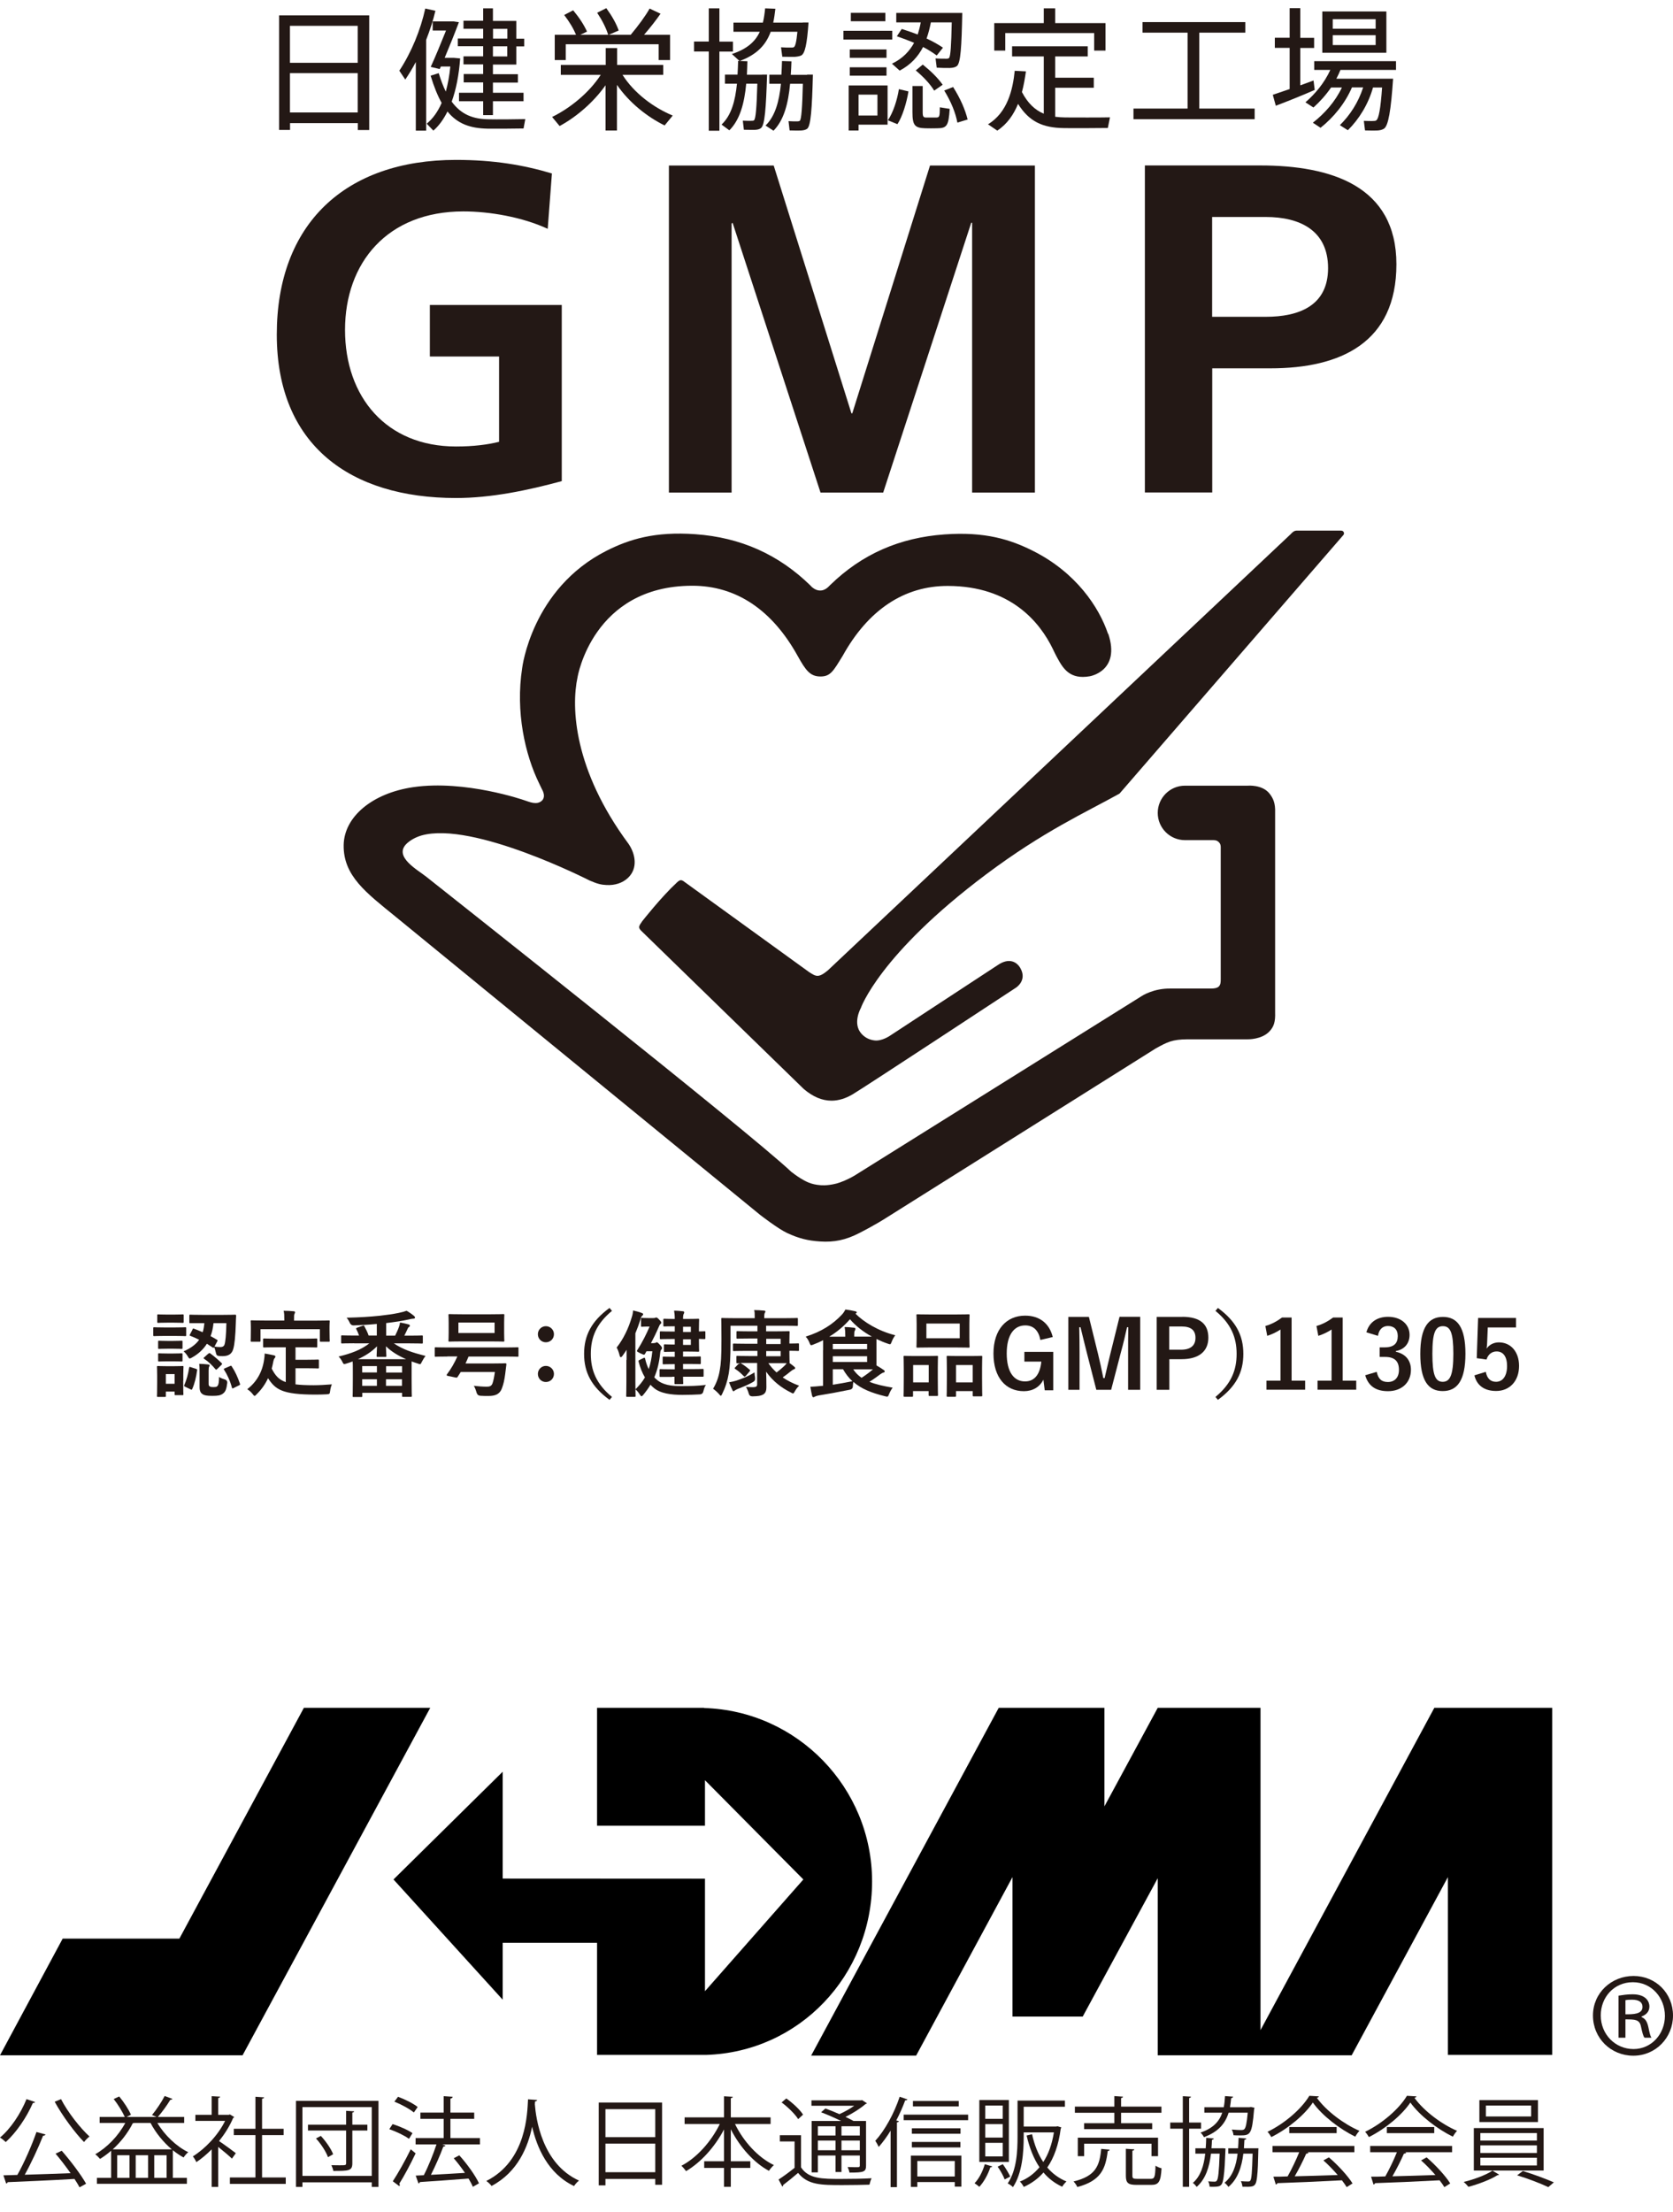 <svg width="205" height="271" viewBox="0 0 205 271" fill="none" xmlns="http://www.w3.org/2000/svg">
<path d="M37.237 209.238L21.981 237.513H7.682L0 251.811H29.723L52.719 209.238H37.237Z" fill="black"/>
<path d="M86.277 209.262V209.238H73.16V223.68H86.384V218.109L98.438 230.268L86.384 243.957V230.172L61.596 230.16V217.069L48.216 230.268L61.596 244.997V238.027H73.16V251.764H86.492C97.924 251.429 106.86 242.02 106.86 230.519C106.86 219.018 97.698 209.597 86.265 209.262" fill="black"/>
<path d="M175.755 209.238L154.455 248.727V209.238H141.863L135.329 221.313V209.238H122.379L99.394 251.847H112.26L124.063 229.981V247.065H132.665V247.053H132.677L141.863 230.112V251.811H165.625L177.416 229.981V251.764H190.198V209.238H175.755Z" fill="black"/>
<path d="M4.301 257.538C4.265 257.622 4.169 257.658 4.026 257.658C3.237 259.463 1.983 261.28 0.705 262.44C0.538 262.273 0.215 262.01 0 261.89C1.278 260.826 2.509 259.009 3.249 257.18L4.301 257.538ZM5.579 261.508C5.543 261.603 5.436 261.663 5.28 261.663C4.719 263.086 3.835 264.999 3.034 266.445C4.719 266.397 6.714 266.326 8.649 266.254C8.076 265.441 7.407 264.568 6.809 263.863L7.562 263.504C8.673 264.771 9.939 266.457 10.549 267.545L9.748 267.987C9.593 267.688 9.378 267.342 9.127 266.959C6.128 267.139 2.927 267.27 0.944 267.354C0.92 267.449 0.836 267.509 0.753 267.521L0.418 266.517L2.126 266.469C2.963 264.987 3.918 262.799 4.468 261.209L5.579 261.508ZM7.478 257.18C8.303 258.794 9.844 260.742 10.967 261.759C10.752 261.926 10.453 262.225 10.298 262.44C9.175 261.292 7.634 259.212 6.702 257.502L7.478 257.18Z" fill="#231815"/>
<path d="M19.282 260.097C20.154 261.579 21.623 262.99 23.069 263.683C22.877 263.827 22.627 264.126 22.495 264.329C22.053 264.09 21.611 263.791 21.181 263.444V266.827H22.901V267.557H11.875V266.827H13.619V263.504C13.177 263.886 12.723 264.221 12.257 264.508C12.126 264.341 11.851 264.066 11.672 263.934C13.117 263.109 14.491 261.711 15.351 260.097H12.209V259.367H15.291C15.005 258.734 14.455 257.825 13.93 257.167L14.61 256.857C15.184 257.55 15.781 258.471 16.044 259.092L15.506 259.367H19.186L18.624 259.128C19.15 258.506 19.819 257.502 20.177 256.797L21.133 257.156C21.097 257.215 21.014 257.263 20.87 257.263C20.488 257.897 19.867 258.77 19.341 259.367H22.567V260.097H19.27H19.282ZM21.049 263.336C20.01 262.452 19.066 261.292 18.445 260.097H16.462C16.462 260.097 16.355 260.132 16.271 260.132C15.674 261.316 14.802 262.44 13.81 263.336H21.061H21.049ZM14.36 264.054V266.827H15.865V264.054H14.36ZM18.147 266.827V264.054H16.629V266.827H18.147ZM20.416 266.827V264.054H18.899V266.827H20.416Z" fill="#231815"/>
<path d="M28.707 259.379C28.707 259.379 28.624 259.474 28.564 259.498C28.146 260.491 27.537 261.447 26.844 262.32C27.417 262.702 28.588 263.563 28.898 263.802L28.421 264.472C28.086 264.137 27.321 263.503 26.736 263.037V267.939H25.936V263.336C25.326 263.946 24.693 264.484 24.06 264.902C23.976 264.699 23.761 264.34 23.63 264.197C25.135 263.264 26.724 261.602 27.584 259.845H23.941V259.104H25.936V256.82L26.975 256.88C26.963 256.964 26.891 257.024 26.736 257.047V259.104H28.026L28.17 259.056L28.707 259.379ZM32.124 266.779H35.015V267.568H28.17V266.779H31.3V261.591H28.648V260.813H31.3V256.892L32.363 256.964C32.363 257.047 32.279 257.107 32.112 257.131V260.813H34.752V261.591H32.112V266.779H32.124Z" fill="#231815"/>
<path d="M36.269 257.395H46.376V267.939H45.552V267.377H37.058V267.939H36.269V257.395ZM37.058 266.588H45.552V258.16H37.058V266.588ZM45.014 260.312V261.029H43.174V265.046C43.174 265.979 42.708 265.979 40.845 265.979C40.809 265.775 40.701 265.476 40.606 265.273C40.964 265.285 41.311 265.285 41.585 265.285C42.326 265.285 42.41 265.285 42.41 265.046V261.029H37.739V260.312H42.41V258.614L43.401 258.674C43.389 258.745 43.33 258.805 43.174 258.829V260.312H45.014ZM40.188 264.293C39.961 263.635 39.34 262.679 38.718 261.997L39.316 261.687C39.937 262.356 40.582 263.289 40.821 263.934L40.188 264.293Z" fill="#231815"/>
<path d="M48.108 260.24C48.944 260.503 50.008 260.969 50.545 261.351L50.115 262.045C49.589 261.65 48.538 261.148 47.702 260.861L48.108 260.24ZM48.132 267.245C48.753 266.301 49.661 264.699 50.33 263.324C50.808 263.731 50.868 263.778 50.927 263.826C50.318 265.117 49.518 266.612 48.932 267.532C48.968 267.592 48.992 267.652 48.992 267.7C48.992 267.76 48.968 267.807 48.932 267.843L48.132 267.245ZM48.777 256.892C49.613 257.203 50.653 257.717 51.178 258.147L50.712 258.817C50.199 258.386 49.171 257.825 48.323 257.49L48.777 256.892ZM58.812 261.949V262.726H54.165L54.595 262.87C54.559 262.941 54.464 262.989 54.32 263.001C53.95 264.017 53.341 265.392 52.803 266.456C54.057 266.385 55.527 266.313 56.972 266.217C56.554 265.596 56.064 264.962 55.599 264.424L56.279 264.065C57.223 265.105 58.251 266.54 58.693 267.496L57.94 267.927C57.821 267.628 57.629 267.281 57.414 266.911C55.216 267.09 52.91 267.245 51.453 267.341C51.429 267.437 51.358 267.496 51.274 267.508L50.939 266.552L51.931 266.504C52.48 265.44 53.102 263.898 53.484 262.726H50.927V261.949H54.368V259.594H51.513V258.829H54.368V256.82L55.467 256.892C55.467 257.012 55.348 257.095 55.192 257.119V258.829H58.107V259.594H55.192V261.949H58.8H58.812Z" fill="#231815"/>
<path d="M65.813 257.287C65.813 257.382 65.717 257.442 65.562 257.466L65.538 257.813C65.669 259.499 66.386 265.094 70.95 267.162C70.723 267.329 70.472 267.616 70.34 267.831C67.115 266.301 65.777 263.049 65.203 260.563C64.702 262.99 63.471 266.11 60.234 267.82C60.09 267.628 59.84 267.377 59.589 267.21C64.57 264.711 64.606 258.817 64.702 257.203L65.837 257.287H65.813Z" fill="#231815"/>
<path d="M73.363 257.598H81.128V267.676H80.292V266.959H74.187V267.748H73.363V257.598ZM80.292 258.411H74.187V261.842H80.292V258.411ZM74.187 266.134H80.292V262.631H74.187V266.134Z" fill="#231815"/>
<path d="M94.424 260.229H90.064C91.091 262.357 92.883 264.33 94.83 265.263C94.627 265.43 94.365 265.741 94.221 265.968C92.346 264.952 90.649 263.039 89.55 260.875V264.796H91.939V265.609H89.55V267.929H88.714V265.609H86.289V264.796H88.714V260.899C87.579 263.063 85.871 264.94 84.067 266.004C83.923 265.801 83.672 265.502 83.493 265.346C85.369 264.378 87.161 262.369 88.2 260.229H83.888V259.416H88.714V256.834L89.789 256.894C89.789 256.977 89.717 257.037 89.55 257.061V259.416H94.424V260.229Z" fill="#231815"/>
<path d="M98.151 261.603V265.536C99.071 266.959 100.768 266.959 103.038 266.959C104.34 266.959 105.869 266.935 106.801 266.875C106.705 267.055 106.586 267.425 106.538 267.664C105.725 267.688 104.435 267.712 103.241 267.712C100.624 267.712 98.988 267.712 97.793 266.218C97.16 266.768 96.503 267.294 95.965 267.7C95.965 267.808 95.941 267.856 95.858 267.891L95.404 267.031C95.989 266.648 96.718 266.122 97.363 265.596V262.368H95.559V261.603H98.139H98.151ZM96.348 257.096C97.124 257.646 98.02 258.471 98.402 259.08L97.805 259.63C97.423 259.021 96.551 258.16 95.774 257.586L96.348 257.096ZM103.061 259.857C102.309 259.487 101.389 259.08 100.612 258.793L101.138 258.327C101.664 258.518 102.273 258.758 102.858 259.021C103.492 258.734 104.161 258.363 104.674 257.992H99.43V257.335H105.499L105.63 257.299L106.239 257.693C106.239 257.693 106.12 257.777 106.048 257.789C105.439 258.315 104.519 258.913 103.599 259.355C103.969 259.523 104.304 259.702 104.579 259.857H106.12V265.309C106.12 266.098 105.869 266.182 104.089 266.182C104.053 265.967 103.957 265.692 103.862 265.5C104.208 265.512 104.543 265.524 104.782 265.524C105.295 265.524 105.355 265.524 105.355 265.309V264.09H103.109V266.11H102.38V264.09H100.218V266.158H99.454V259.857H103.061ZM102.38 260.503H100.218V261.639H102.38V260.503ZM100.218 263.444H102.38V262.26H100.218V263.444ZM105.355 261.639V260.503H103.109V261.639H105.355ZM103.109 263.444H105.355V262.26H103.109V263.444Z" fill="#231815"/>
<path d="M109.13 261.041C108.676 261.794 108.175 262.464 107.673 263.038C107.589 262.846 107.386 262.476 107.255 262.284C108.401 261.041 109.548 258.973 110.241 256.893L111.197 257.215C111.149 257.299 111.066 257.335 110.922 257.323C110.612 258.16 110.241 258.997 109.823 259.798L110.146 259.881C110.122 259.953 110.062 260.013 109.907 260.025V267.963H109.13V261.029V261.041ZM110.731 259.08H118.628V259.762H110.731V259.08ZM111.615 267.939V264.102H117.803V267.904H116.991V267.342H112.404V267.939H111.627H111.615ZM117.696 260.754V261.424H111.735V260.754H117.696ZM111.735 263.097V262.428H117.684V263.097H111.735ZM117.481 257.407V258.076H111.866V257.407H117.481ZM116.991 264.759H112.404V266.66H116.991V264.759Z" fill="#231815"/>
<path d="M121.59 265.429C121.554 265.5 121.483 265.536 121.351 265.536C121.065 266.409 120.551 267.342 120.001 267.927C119.858 267.796 119.583 267.593 119.416 267.485C119.942 266.959 120.408 266.062 120.67 265.154L121.59 265.429ZM123.621 257.287V264.879H120.001V257.287H123.621ZM122.869 259.595V257.969H120.73V259.595H122.869ZM122.869 261.89V260.24H120.73V261.89H122.869ZM122.869 264.197V262.536H120.73V264.197H122.869ZM123.107 267.019C122.952 266.588 122.582 265.931 122.247 265.453L122.88 265.154C123.227 265.632 123.609 266.266 123.788 266.672L123.107 267.019ZM129.582 260.503L130.048 260.647C130.036 260.718 130.001 260.754 129.977 260.79C129.714 262.822 129.14 264.377 128.328 265.56C128.961 266.301 129.75 266.887 130.681 267.27C130.502 267.425 130.263 267.712 130.156 267.915C129.248 267.497 128.483 266.911 127.862 266.17C127.181 266.947 126.369 267.521 125.449 267.939C125.353 267.748 125.138 267.425 124.971 267.282C125.891 266.923 126.703 266.337 127.372 265.524C126.656 264.46 126.142 263.145 125.795 261.639L126.464 261.483C126.751 262.787 127.205 263.946 127.838 264.891C128.459 263.934 128.901 262.739 129.14 261.256H125.437V261.77C125.437 263.647 125.282 266.218 124.123 267.963C123.991 267.82 123.669 267.593 123.478 267.509C124.589 265.871 124.684 263.552 124.684 261.77V257.359H130.49V258.112H125.437V260.539H129.439L129.582 260.503Z" fill="#231815"/>
<path d="M135.974 263.372C135.962 263.456 135.878 263.528 135.735 263.539C135.472 265.715 134.899 267.186 132.008 267.951C131.924 267.736 131.709 267.425 131.542 267.27C134.23 266.624 134.743 265.381 134.934 263.276L135.974 263.372ZM136.547 260.132V258.853H131.709V258.1H136.547V256.809L137.61 256.88C137.598 256.964 137.527 257.024 137.371 257.048V258.1H142.317V258.853H137.371V260.132H141.182V260.861H132.844V260.132H136.535H136.547ZM141.899 264.173H141.099V262.643H132.844V264.173H132.067V261.902H141.899V264.173ZM138.757 266.552C138.757 266.887 138.841 266.947 139.331 266.947H141.015C141.469 266.947 141.553 266.732 141.589 265.333C141.768 265.476 142.102 265.596 142.329 265.656C142.234 267.282 141.995 267.688 141.087 267.688H139.271C138.232 267.688 137.957 267.449 137.957 266.564V263.265L138.996 263.336C138.984 263.42 138.913 263.48 138.757 263.504V266.552Z" fill="#231815"/>
<path d="M147.168 260.802H145.71V267.927H144.934V260.802H143.392V260.048H144.934V256.821L145.937 256.88C145.925 256.964 145.865 257.024 145.71 257.048V260.048H147.168V260.802ZM149.784 263.193L150.166 263.229C150.13 263.468 150.106 267.078 149.688 267.616C149.497 267.855 149.354 267.951 148.219 267.915C148.207 267.712 148.147 267.425 148.04 267.258C148.386 267.282 148.673 267.293 148.816 267.293C148.948 267.293 149.031 267.27 149.103 267.162C149.27 266.959 149.366 266.134 149.449 263.862H148.386C148.195 265.488 147.741 266.971 146.63 267.939C146.534 267.784 146.331 267.556 146.164 267.449C147.12 266.624 147.514 265.345 147.681 263.862H146.475V263.205H147.741C147.777 262.786 147.789 262.356 147.801 261.926L148.732 261.997C148.721 262.093 148.637 262.141 148.506 262.165C148.506 262.511 148.47 262.858 148.446 263.205H149.784V263.193ZM153.714 258.231C153.702 258.303 153.69 258.387 153.666 258.47C153.404 261.555 153.212 261.627 151.922 261.627C151.695 261.627 151.42 261.627 151.146 261.603C151.122 261.388 151.05 261.101 150.931 260.909C151.444 260.957 151.91 260.969 152.101 260.969C152.281 260.969 152.376 260.945 152.472 260.861C152.651 260.694 152.77 260.156 152.89 258.841H150.548C150.142 260.156 149.306 261.184 147.526 261.842C147.442 261.662 147.251 261.411 147.108 261.28C148.637 260.754 149.39 259.941 149.772 258.841H147.574V258.172H149.951C150.035 257.753 150.082 257.299 150.106 256.809L151.098 256.88C151.086 256.976 151.002 257.036 150.859 257.06C150.823 257.442 150.775 257.813 150.716 258.172H153.105L153.284 258.148L153.714 258.231ZM153.822 263.205H154.204C154.156 263.492 154.204 267.102 153.81 267.604C153.619 267.879 153.439 267.951 152.245 267.915C152.221 267.7 152.149 267.425 152.054 267.234C152.448 267.27 152.782 267.27 152.926 267.27C153.057 267.27 153.141 267.27 153.212 267.15C153.356 266.959 153.427 266.134 153.487 263.862H152.352C152.149 265.5 151.671 266.971 150.524 267.939C150.417 267.772 150.214 267.545 150.047 267.425C151.05 266.612 151.468 265.345 151.647 263.862H150.501V263.205H151.707C151.743 262.786 151.755 262.368 151.767 261.926L152.723 261.997C152.699 262.093 152.627 262.141 152.484 262.165C152.472 262.511 152.448 262.858 152.424 263.205H153.822Z" fill="#231815"/>
<path d="M161.611 256.845C161.575 256.941 161.479 257.001 161.36 257.024C162.531 258.65 164.693 260.252 166.58 261.065C166.389 261.257 166.198 261.544 166.067 261.783C164.167 260.85 162.017 259.212 160.87 257.598C159.878 259.081 157.883 260.778 155.781 261.831C155.685 261.663 155.482 261.352 155.315 261.185C157.418 260.169 159.484 258.375 160.44 256.773L161.623 256.845H161.611ZM155.924 263.684V262.919H165.959V263.684H160.201L160.344 263.731C160.309 263.815 160.213 263.851 160.058 263.863C159.699 264.676 159.162 265.752 158.648 266.637C160.237 266.601 162.089 266.541 163.916 266.481C163.379 265.86 162.758 265.214 162.16 264.688L162.841 264.317C163.964 265.286 165.171 266.601 165.732 267.509L165.015 267.964C164.86 267.713 164.669 267.426 164.43 267.127C161.527 267.282 158.433 267.414 156.522 267.474C156.498 267.581 156.426 267.629 156.33 267.641L156.032 266.684C156.533 266.684 157.119 266.684 157.776 266.649C158.266 265.788 158.827 264.616 159.198 263.684H155.924ZM157.979 260.599H163.785V261.352H157.979V260.599Z" fill="#231815"/>
<path d="M173.569 256.845C173.533 256.941 173.438 257.001 173.318 257.024C174.489 258.65 176.651 260.252 178.539 261.065C178.348 261.257 178.156 261.544 178.025 261.783C176.126 260.85 173.975 259.212 172.816 257.598C171.825 259.081 169.83 260.778 167.739 261.831C167.644 261.663 167.441 261.352 167.273 261.185C169.376 260.169 171.443 258.375 172.398 256.773L173.581 256.845H173.569ZM167.895 263.684V262.919H177.929V263.684H172.171L172.315 263.731C172.279 263.815 172.183 263.851 172.028 263.863C171.67 264.676 171.132 265.752 170.618 266.637C172.207 266.601 174.059 266.541 175.887 266.481C175.349 265.86 174.728 265.214 174.131 264.688L174.811 264.317C175.934 265.286 177.141 266.601 177.703 267.509L176.986 267.964C176.83 267.713 176.639 267.426 176.4 267.127C173.497 267.282 170.403 267.414 168.492 267.474C168.468 267.581 168.396 267.629 168.301 267.641L168.002 266.684C168.504 266.684 169.089 266.684 169.746 266.649C170.236 265.788 170.797 264.616 171.168 263.684H167.895ZM169.937 260.599H175.743V261.352H169.937V260.599Z" fill="#231815"/>
<path d="M183.7 266.433C183.7 266.433 183.568 266.504 183.461 266.516C182.684 267.019 181.155 267.604 179.936 267.927C179.805 267.76 179.542 267.485 179.351 267.329C180.593 267.031 182.135 266.457 182.875 265.943L183.7 266.433ZM180.593 260.73H189.147V265.931H180.593V260.73ZM181.274 257.299H188.454V259.989H181.274V257.299ZM181.394 261.34V262.26H188.323V261.34H181.394ZM181.394 262.846V263.779H188.323V262.846H181.394ZM181.394 264.364V265.309H188.323V264.364H181.394ZM182.075 257.968V259.307H187.618V257.968H182.075ZM189.721 267.963C188.825 267.533 187.188 266.899 185.898 266.516L186.603 265.99C187.845 266.361 189.47 266.971 190.401 267.377L189.721 267.963Z" fill="#231815"/>
<path d="M200.162 242.092C202.885 242.092 205 244.208 205 246.934C205 249.66 202.885 251.859 200.138 251.859C197.39 251.859 195.192 249.719 195.192 246.934C195.192 244.148 197.474 242.092 200.162 242.092ZM200.162 251.046C202.36 251.046 204.008 249.205 204.008 246.982C204.008 244.758 202.384 242.857 200.078 242.857C197.772 242.857 196.148 244.698 196.148 246.922C196.148 249.253 197.928 251.046 200.162 251.046ZM198.322 249.672V244.507C198.871 244.423 199.361 244.339 200.054 244.339C201.786 244.339 202.109 245.332 202.109 245.822C202.109 246.503 201.667 246.862 201.153 247.053V247.137C201.595 247.304 201.834 247.687 201.978 248.344C202.145 249.169 202.228 249.468 202.36 249.66H201.512C201.344 249.468 201.237 249.026 201.07 248.261C200.902 247.412 200.305 247.412 199.17 247.412V249.66H198.322V249.672ZM199.17 246.79C200.102 246.79 201.261 246.79 201.261 245.882C201.261 245.356 200.902 244.997 199.971 244.997C199.564 244.997 199.337 245.021 199.17 245.057V246.79Z" fill="#231815"/>
<path d="M35.541 15.072V15.92H34.203V1.885H45.241V15.932H43.843V15.084H35.541V15.072ZM43.831 3.164H35.529V7.695H43.831V3.164ZM43.831 8.962H35.529V13.78H43.831V8.962Z" fill="#231815"/>
<path d="M52.206 16.004H50.951V7.599C50.557 8.352 50.127 9.057 49.661 9.751L48.932 8.663C50.414 6.415 51.537 3.666 52.11 1.047L53.352 1.322C53.078 2.494 52.684 3.701 52.218 4.885V16.015L52.206 16.004ZM54.631 11.209C54.87 10.313 55.073 9.285 55.18 8.149H54.022L53.878 8.46L52.779 8.197C53.281 7.109 54.045 5.268 54.655 3.737H53.018V2.625H55.575L56.232 2.721C55.754 4 55.073 5.698 54.487 7.085H55.61L56.387 7.157C56.232 9.213 55.885 10.982 55.348 12.453C56.506 14.031 57.964 14.605 59.935 14.617C60.652 14.641 63.614 14.617 64.367 14.593L64.152 15.741C63.399 15.764 60.508 15.776 59.72 15.764C57.605 15.717 56.052 15.167 54.834 13.66C54.356 14.605 53.795 15.406 53.102 16.004L52.289 15.155C53.042 14.533 53.651 13.684 54.117 12.608C53.627 11.736 53.173 10.624 52.767 9.273L53.759 8.962C54.022 9.823 54.308 10.576 54.619 11.209M59.206 11.341V10.098H56.817V9.069H59.206V7.886H56.793V6.905H59.206V5.662H56.1V4.718H59.206V3.522H56.793V2.542H59.206V1.023H60.401V2.566H63.268V4.742H64.236V5.686H63.268V7.91H60.401V9.093H63.459V10.121H60.401V11.365H64.152V12.405H60.401V14.103H59.206V12.405H56.244V11.365H59.206V11.341ZM62.169 3.534H60.413V4.73H62.169V3.534ZM60.401 6.917H62.157V5.674H60.401V6.917Z" fill="#231815"/>
<path d="M82.418 14.175L81.439 15.37C79.276 14.306 77.09 12.561 75.597 10.397V15.992H74.199V10.445C72.718 12.549 70.603 14.342 68.572 15.442L67.652 14.33C69.862 13.254 72.204 11.353 73.614 9.166H68.716V7.958H74.223V5.89H75.621V7.958H81.271V9.166H76.278C77.675 11.389 80.077 13.183 82.442 14.163M70.579 4.264C70.269 3.487 69.779 2.686 69.134 1.837L70.233 1.263C71.009 2.196 71.559 3.056 71.929 3.869C71.893 3.893 71.846 3.917 71.105 4.264H74.522C74.259 3.415 73.805 2.518 73.172 1.562L74.294 1C75.011 1.992 75.513 2.889 75.812 3.738L74.593 4.264H77.281C78.213 3.152 79.121 1.921 79.599 1.048L80.937 1.681C80.435 2.411 79.718 3.343 78.918 4.264H82.108V7.36H80.71V5.423H69.325V7.36H67.975V4.264H70.627H70.579Z" fill="#231815"/>
<path d="M86.85 5.088V1.023H88.152V5.1H89.813V6.32H88.152V16.015H86.85V6.308H85.046V5.088H86.85ZM93.373 9.141H93.994C93.863 13.242 93.719 15.346 93.242 15.693C93.062 15.836 92.823 15.896 92.489 15.908C92.202 15.908 91.533 15.908 91.151 15.896L91.019 14.784C91.342 14.796 91.88 14.82 92.13 14.796C92.25 14.796 92.322 14.796 92.393 14.736C92.608 14.557 92.716 13.158 92.799 10.253H91.438C91.211 12.656 90.673 14.665 89.371 15.968L88.415 15.262C89.622 14.127 90.088 12.369 90.303 10.253H88.833V9.141H90.374C90.41 8.603 90.422 8.029 90.446 7.467L91.581 7.503C91.569 8.065 91.545 8.615 91.521 9.153H93.385L93.373 9.141ZM98.367 2.757H99.071C98.892 5.375 98.641 6.559 98.175 6.798C97.96 6.894 97.698 6.941 97.375 6.965C97.052 6.965 96.288 6.965 95.858 6.953L95.702 5.794C96.097 5.83 96.73 5.841 97.016 5.83C97.136 5.83 97.196 5.818 97.267 5.782C97.447 5.698 97.59 5.148 97.709 3.893H94.436C93.851 5.495 92.764 6.69 90.625 7.479L89.681 6.619C91.533 6.009 92.549 5.1 93.098 3.893H89.873V2.769H93.48C93.612 2.231 93.695 1.645 93.755 1.023L95.01 1.071C94.938 1.669 94.866 2.243 94.747 2.769H98.355L98.367 2.757ZM98.904 9.141H99.609C99.501 13.29 99.358 15.43 98.904 15.776C98.713 15.92 98.462 15.968 98.128 15.992C97.841 16.004 97.172 15.992 96.754 15.98L96.622 14.844C96.969 14.868 97.483 14.88 97.745 14.868C97.853 14.868 97.936 14.844 98.008 14.796C98.199 14.605 98.307 13.182 98.378 10.265H96.814C96.587 12.692 96.061 14.712 94.783 16.015L93.803 15.382C94.986 14.234 95.475 12.429 95.691 10.265H94.269V9.153H95.75C95.786 8.615 95.798 8.041 95.822 7.479L96.981 7.515C96.969 8.089 96.933 8.627 96.897 9.165H98.892L98.904 9.141Z" fill="#231815"/>
<path d="M109.333 4.85H103.348V3.774H109.333V4.85ZM105.2 10.469H108.76V15.275H105.2V15.992H103.993V10.469H105.2ZM108.628 7.086H104.125V6.057H108.628V7.086ZM108.628 9.274H104.125V8.245H108.628V9.274ZM108.485 2.602H104.256V1.574H108.485V2.602ZM107.517 11.593H105.2V14.151H107.517V11.593ZM111.316 11.21C111.089 12.597 110.588 14.259 109.966 15.215L108.796 14.737C109.441 13.793 109.943 12.238 110.146 10.923L111.316 11.198V11.21ZM110.492 3.547C111.173 3.762 111.818 3.989 112.451 4.228C112.607 3.738 112.738 3.236 112.822 2.746H109.823V1.586H117.911C117.827 5.675 117.72 7.743 117.242 8.102C117.051 8.245 116.764 8.317 116.358 8.329C116.011 8.341 115.235 8.317 114.781 8.293L114.637 7.157C115.044 7.193 115.701 7.193 116.011 7.193C116.119 7.181 116.226 7.181 116.286 7.11C116.477 6.93 116.561 5.567 116.621 2.746H114.064C113.933 3.415 113.765 4.073 113.538 4.718C114.303 5.077 114.972 5.448 115.545 5.842L114.781 6.799C114.291 6.44 113.741 6.081 113.108 5.759C112.499 6.93 111.603 7.934 110.241 8.652L109.297 7.803C110.6 7.181 111.448 6.273 112.009 5.245C111.34 4.97 110.635 4.695 109.895 4.444L110.504 3.535L110.492 3.547ZM113.061 10.541V13.733C113.061 14.283 113.144 14.402 113.503 14.402H114.709C115.115 14.39 115.151 14.319 115.163 13.147L116.37 13.338C116.238 15.443 116.011 15.706 114.829 15.717C114.387 15.729 113.742 15.729 113.383 15.717C112.081 15.682 111.806 15.347 111.806 13.733V10.541H113.073H113.061ZM113.073 7.911C114.136 8.771 114.948 9.584 115.51 10.385L114.47 11.103C113.968 10.29 113.192 9.453 112.212 8.628L113.073 7.911ZM116.788 10.66C117.696 12.095 118.269 13.434 118.568 14.642L117.313 15.024C117.086 13.817 116.549 12.477 115.701 11.091L116.788 10.66Z" fill="#231815"/>
<path d="M127.898 13.923V6.917H124.015V5.674H133.286V6.917H129.296V9.524H134.027V10.755H129.296V14.306C129.702 14.354 130.132 14.39 130.562 14.39C131.291 14.402 135.197 14.402 136.01 14.378L135.747 15.681C134.946 15.693 131.171 15.717 130.347 15.693C127.802 15.657 126.118 14.928 124.744 12.728C124.219 14.019 123.43 15.191 122.2 16.004L121.065 15.226C123.454 13.792 124.111 10.958 124.338 8.675L125.712 8.747C125.592 9.572 125.449 10.444 125.222 11.281C125.951 12.668 126.823 13.481 127.886 13.923M127.898 2.829V1.023H129.296V2.829H135.46V6.2H134.074V4.048H123.179V6.2H121.829V2.829H127.886H127.898Z" fill="#231815"/>
<path d="M145.519 13.302V4H140V2.709H152.591V4H146.952V13.302H153.738V14.605H138.889V13.302H145.519Z" fill="#231815"/>
<path d="M158.027 10.899V5.866H156.211V4.622H158.027V1H159.329V4.634H161.025V5.878H159.329V10.457C159.914 10.242 160.464 10.05 160.954 9.859L161.097 11.019C159.699 11.64 157.549 12.501 156.33 12.955L155.96 11.616C156.486 11.437 157.226 11.186 158.027 10.911M161.814 15.657L160.87 15.036C162.304 13.912 163.606 12.465 164.43 10.72H163.104C162.471 11.64 161.718 12.477 160.942 13.171L159.962 12.537C161.181 11.473 162.292 10.146 163.008 8.568H161.037V7.492H171.06V8.568H164.251C164.108 8.938 163.928 9.297 163.749 9.644H170.702C170.439 13.505 170.128 15.442 169.567 15.777C169.352 15.908 169.065 15.98 168.707 15.992C168.396 16.004 167.668 15.992 167.261 15.98L167.118 14.809C167.476 14.82 168.074 14.844 168.337 14.82C168.468 14.82 168.564 14.809 168.647 14.737C168.934 14.557 169.173 13.326 169.352 10.72H168.241C167.656 12.788 166.533 14.593 165.159 15.956L164.179 15.335C165.434 14.103 166.437 12.549 167.034 10.708H165.661C164.812 12.68 163.403 14.39 161.826 15.645M169.878 6.464H162.029V1.406H169.878V6.452V6.464ZM163.307 3.523H168.564V2.351H163.307V3.523ZM163.307 5.519H168.564V4.312H163.307V5.519Z" fill="#231815"/>
<path d="M67.103 28.03C64.009 26.596 59.995 25.902 56.781 25.902C47.439 25.902 42.278 32.215 42.278 40.416C42.278 48.618 47.32 54.703 55.873 54.703C58.047 54.703 59.768 54.476 61.154 54.129V43.68H52.672V37.367H68.835V58.947C64.594 60.095 60.174 61.015 55.873 61.015C42.911 61.015 33.916 54.535 33.916 40.99C33.916 27.445 42.29 19.59 55.873 19.59C60.52 19.59 64.188 20.224 67.629 21.252L67.115 28.018L67.103 28.03Z" fill="#231815"/>
<path d="M81.964 20.283H94.806L104.328 50.638H104.435L113.957 20.283H126.811V60.346H119.117V27.289H119.01L108.222 60.346H100.541L89.765 27.289L89.646 27.397V60.346H81.964V20.283Z" fill="#231815"/>
<path d="M140.286 20.271H154.419C163.14 20.271 171.108 22.794 171.108 32.382C171.108 41.971 164.287 45.127 155.685 45.127H148.541V60.334H140.286V20.271ZM148.529 38.814H155.1C159.114 38.814 162.734 37.499 162.734 32.849C162.734 28.198 159.233 26.584 155.1 26.584H148.529V38.814Z" fill="#231815"/>
<path d="M164.311 65.01H158.875C158.517 65.01 158.254 65.344 158.158 65.44L101.437 118.893C100.266 119.861 99.979 119.634 99.107 119.072L83.923 108.085C83.529 107.786 83.374 107.714 82.944 108.121C80.961 109.962 78.727 112.831 78.703 112.855C78.273 113.465 78.177 113.62 78.547 114.015L98.486 133.419C99.609 134.375 100.732 134.853 101.891 134.853C102.739 134.853 103.611 134.59 104.495 134.064C105.929 133.215 124.505 120.997 124.505 120.997C124.505 120.997 125.903 120.112 125.019 118.594C124.577 117.829 123.621 117.303 122.247 118.247L109.094 126.867C109.094 126.867 108.055 127.608 107.111 127.465C106.61 127.393 106.06 127.202 105.558 126.652C104.423 125.385 105.475 123.52 105.475 123.52C105.475 123.52 107.709 116.968 120.826 107.129C127.874 101.844 133.035 99.537 137.18 97.23L164.621 65.536C164.621 65.536 164.753 65.392 164.645 65.189C164.597 65.105 164.526 65.022 164.334 65.01" fill="#231815"/>
<path d="M135.771 77.658C134.672 74.382 131.852 70.15 126.608 67.508C123.836 66.109 120.73 65.117 115.737 65.475C110.241 65.87 105.63 67.878 101.735 71.668L101.64 71.764C100.481 73.043 99.394 71.836 99.394 71.836L99.334 71.764C95.416 67.926 90.745 65.846 85.214 65.451C80.22 65.093 77.114 66.073 74.33 67.472C65.144 72.111 63.985 81.842 63.985 81.842C63.149 87.234 64.343 92.483 66.076 96.009C66.076 96.009 66.35 96.595 66.41 96.703C66.637 97.097 66.816 97.695 66.41 98.09C65.765 98.699 64.821 98.221 64.236 98.042C64.236 98.042 57.008 95.519 50.641 96.44C45.587 97.181 42.171 100.086 42.111 103.529C42.051 107.307 44.883 109.387 48.467 112.305L93.134 148.84C93.134 148.84 95.32 150.538 96.443 151.064C97.865 151.722 98.976 152.008 100.505 152.104C102.201 152.212 103.611 151.937 105.284 151.076C107.267 150.06 108.473 149.283 108.473 149.283L141.612 128.456C143.046 127.667 143.631 127.345 145.531 127.333H152.902C152.902 127.333 154.586 127.38 155.542 126.376C156.115 125.778 156.283 125.145 156.247 124.045V99.548C156.283 98.436 156.032 97.815 155.53 97.193C154.634 96.105 152.902 96.26 152.902 96.26H145.196C143.357 96.26 141.863 97.755 141.863 99.596C141.863 101.437 143.357 102.932 145.196 102.932H148.362C148.804 102.92 149.055 102.932 149.27 103.111C149.629 103.398 149.581 103.697 149.581 104.127V119.92C149.581 120.315 149.581 120.638 149.33 120.877C149.151 121.044 148.852 121.116 148.362 121.116H143.464C141.35 121.068 139.916 122.024 139.916 122.024L104.782 143.986C103.981 144.477 103.014 144.871 102.5 145.003C101.281 145.313 100.529 145.206 100.529 145.206C99.37 145.122 98.713 144.74 98.116 144.381C97.602 144.07 96.957 143.568 96.957 143.568C91.844 138.714 52.934 107.977 52.277 107.451C51.214 106.59 48.228 105 49.781 103.41C50.199 102.991 50.868 102.585 51.656 102.358C57.964 100.576 72.252 107.881 72.252 107.881C73.184 108.288 73.685 108.407 74.306 108.431C75.346 108.491 76.29 108.18 76.947 107.558C78.201 106.375 77.855 104.605 77.018 103.386C70.305 94.324 69.97 86.684 70.77 82.966C70.77 82.966 72.622 71.788 84.807 71.764C90.219 71.752 94.615 74.729 97.733 80.348C98.737 82.153 99.275 82.882 100.541 82.882C101.771 82.882 102.118 82.201 103.229 80.396L103.253 80.36C106.359 74.753 110.767 71.764 116.179 71.788C123.86 71.812 127.432 76.247 129.021 79.535C129.021 79.535 129.308 80.156 129.594 80.671C130.311 81.986 131.159 83.265 133.513 82.859C133.513 82.859 137.348 82.261 135.795 77.634" fill="#231815"/>
<path d="M21.456 162.637C22.34 162.637 22.614 162.613 22.686 162.613C22.806 162.613 22.817 162.613 22.817 162.745V163.558C22.817 163.689 22.817 163.701 22.686 163.701C22.614 163.701 22.34 163.677 21.456 163.677H20.13C19.258 163.677 18.983 163.701 18.911 163.701C18.792 163.701 18.78 163.701 18.78 163.558V162.745C18.78 162.625 18.78 162.613 18.911 162.613C18.983 162.613 19.258 162.637 20.13 162.637H21.456ZM22.447 169.177C22.447 170.516 22.471 170.731 22.471 170.803C22.471 170.922 22.471 170.934 22.352 170.934H21.527C21.408 170.934 21.396 170.934 21.396 170.803V170.492H20.321V171.018C20.321 171.137 20.321 171.149 20.189 171.149H19.377C19.246 171.149 19.234 171.149 19.234 171.018C19.234 170.934 19.258 170.707 19.258 169.32V168.579C19.258 167.85 19.234 167.575 19.234 167.491C19.234 167.372 19.234 167.36 19.377 167.36C19.449 167.36 19.688 167.383 20.428 167.383H21.288C22.041 167.383 22.28 167.36 22.364 167.36C22.471 167.36 22.483 167.36 22.483 167.491C22.483 167.563 22.459 167.838 22.459 168.376V169.165L22.447 169.177ZM21.324 161.059C22.077 161.059 22.304 161.035 22.375 161.035C22.495 161.035 22.507 161.035 22.507 161.167V161.944C22.507 162.063 22.507 162.075 22.375 162.075C22.304 162.075 22.077 162.051 21.324 162.051H20.452C19.7 162.051 19.473 162.075 19.401 162.075C19.281 162.075 19.27 162.075 19.27 161.944V161.167C19.27 161.047 19.27 161.035 19.401 161.035C19.473 161.035 19.7 161.059 20.452 161.059H21.324ZM21.253 164.287C21.945 164.287 22.148 164.263 22.22 164.263C22.352 164.263 22.364 164.263 22.364 164.383V165.136C22.364 165.255 22.364 165.267 22.22 165.267C22.148 165.267 21.945 165.243 21.253 165.243H20.488C19.783 165.243 19.58 165.267 19.508 165.267C19.389 165.267 19.377 165.267 19.377 165.136V164.383C19.377 164.275 19.377 164.263 19.508 164.263C19.58 164.263 19.783 164.287 20.488 164.287H21.253ZM21.253 165.829C21.945 165.829 22.148 165.805 22.22 165.805C22.352 165.805 22.364 165.805 22.364 165.937V166.678C22.364 166.798 22.364 166.81 22.22 166.81C22.148 166.81 21.945 166.786 21.253 166.786H20.488C19.783 166.786 19.58 166.81 19.508 166.81C19.389 166.81 19.377 166.81 19.377 166.678V165.937C19.377 165.817 19.377 165.805 19.508 165.805C19.58 165.805 19.783 165.829 20.488 165.829H21.253ZM20.321 168.352V169.535H21.396V168.352H20.321ZM23.582 162.876C23.642 162.769 23.666 162.745 23.773 162.793C24.12 162.924 24.478 163.056 24.837 163.223C24.944 162.888 25.004 162.518 25.04 162.111H24.777C23.737 162.111 23.391 162.111 23.331 162.111C23.212 162.111 23.2 162.111 23.2 161.992V161.203C23.2 161.083 23.2 161.071 23.331 161.071C23.403 161.071 23.749 161.095 24.777 161.095H27.333C28.373 161.095 28.731 161.071 28.791 161.071C28.91 161.071 28.934 161.095 28.934 161.214C28.91 161.513 28.91 161.788 28.898 162.075C28.851 163.653 28.743 164.765 28.576 165.291C28.396 165.937 27.919 166.152 27.273 166.152C27.047 166.152 26.915 166.152 26.736 166.116C26.585 166.1 26.489 165.969 26.449 165.722C26.39 165.495 26.33 165.243 26.246 165.052C26.186 165.148 26.139 165.16 26.055 165.088L25.35 164.634C24.92 165.315 24.323 165.877 23.534 166.319C23.391 166.391 23.319 166.439 23.248 166.439C23.164 166.439 23.116 166.367 23.009 166.176C22.865 165.949 22.722 165.746 22.495 165.566C23.367 165.184 23.988 164.729 24.406 164.144C24.036 163.964 23.678 163.797 23.319 163.665C23.212 163.629 23.212 163.594 23.284 163.474L23.594 162.888L23.582 162.876ZM24.012 167.706C24.155 167.754 24.168 167.778 24.155 167.886C24.036 168.734 23.857 169.5 23.558 170.169C23.51 170.289 23.475 170.289 23.343 170.217L22.674 169.894C22.531 169.822 22.543 169.763 22.591 169.667C22.853 169.081 23.056 168.364 23.176 167.575C23.2 167.443 23.236 167.455 23.379 167.503L24.012 167.706ZM25.565 169.5C25.565 169.739 25.589 169.798 25.721 169.87C25.804 169.918 25.876 169.942 26.151 169.942C26.461 169.942 26.569 169.918 26.652 169.798C26.796 169.643 26.831 169.308 26.843 168.699C27.035 168.842 27.345 168.95 27.584 169.021C27.775 169.093 27.863 169.229 27.847 169.428C27.751 170.193 27.632 170.528 27.285 170.767C26.975 170.97 26.7 171.018 26.019 171.018C25.338 171.018 25.04 170.958 24.825 170.815C24.621 170.683 24.454 170.468 24.454 169.93V168.017C24.454 167.682 24.454 167.419 24.406 167.097C24.777 167.097 25.159 167.132 25.47 167.168C25.637 167.192 25.685 167.228 25.685 167.288C25.685 167.348 25.649 167.395 25.625 167.443C25.589 167.515 25.565 167.623 25.565 167.921V169.512V169.5ZM25.529 165.853C25.649 165.758 25.673 165.746 25.78 165.829C26.282 166.2 26.748 166.606 27.154 167.001C27.19 167.037 27.214 167.073 27.214 167.109C27.214 167.144 27.178 167.18 27.106 167.252L26.628 167.718C26.497 167.826 26.485 167.85 26.401 167.754C26.007 167.276 25.541 166.822 25.028 166.487C24.968 166.451 24.944 166.427 24.944 166.391C24.944 166.355 24.992 166.319 25.052 166.272L25.517 165.853H25.529ZM26.163 162.099C26.103 162.661 25.995 163.199 25.804 163.701C26.067 163.845 26.33 163.988 26.581 164.144C26.688 164.203 26.676 164.239 26.605 164.371L26.282 164.98C26.557 165.028 26.748 165.04 27.011 165.04C27.273 165.04 27.429 164.945 27.5 164.765C27.62 164.466 27.716 163.546 27.739 162.111H26.151L26.163 162.099ZM28.181 167.372C28.325 167.3 28.337 167.312 28.409 167.431C28.803 168.017 29.125 168.711 29.4 169.523C29.436 169.643 29.436 169.667 29.269 169.739L28.623 170.061C28.48 170.133 28.456 170.133 28.42 170.014C28.205 169.189 27.835 168.4 27.453 167.814C27.393 167.718 27.417 167.694 27.572 167.635L28.181 167.372Z" fill="#231815"/>
<path d="M33.94 165.065C32.829 165.065 32.458 165.089 32.387 165.089C32.255 165.089 32.243 165.089 32.243 164.957V164.121C32.243 164.001 32.243 163.989 32.387 163.989C32.458 163.989 32.829 164.013 33.94 164.013H37.189C38.288 164.013 38.67 163.989 38.742 163.989C38.862 163.989 38.873 163.989 38.873 164.121V164.957C38.873 165.077 38.873 165.089 38.742 165.089C38.67 165.089 38.288 165.065 37.189 165.065H36.209V166.595H37.607C38.551 166.595 38.862 166.571 38.933 166.571C39.065 166.571 39.077 166.571 39.077 166.703V167.54C39.077 167.647 39.077 167.659 38.933 167.659C38.862 167.659 38.551 167.635 37.607 167.635H36.209V169.608C36.795 169.68 37.524 169.716 38.431 169.716C39.089 169.716 39.901 169.668 40.666 169.608C40.546 169.883 40.486 170.158 40.45 170.433C40.403 170.792 40.391 170.792 40.032 170.828C39.59 170.851 39.136 170.863 38.67 170.863C34.549 170.863 33.748 170.23 32.841 168.855C32.494 169.608 32.04 170.242 31.443 170.828C31.323 170.959 31.264 171.019 31.192 171.019C31.132 171.019 31.073 170.947 30.965 170.804C30.774 170.553 30.535 170.349 30.296 170.206C31.395 169.357 32.148 168.138 32.363 166.571C32.399 166.308 32.434 166.093 32.434 165.83C32.817 165.89 33.199 165.974 33.533 166.045C33.689 166.081 33.748 166.129 33.748 166.201C33.748 166.296 33.689 166.356 33.641 166.416C33.581 166.488 33.533 166.595 33.498 166.775C33.438 167.097 33.366 167.396 33.295 167.683C33.713 168.484 34.119 169.022 35.015 169.333V165.065H33.952H33.94ZM38.754 161.801C39.817 161.801 40.2 161.777 40.271 161.777C40.391 161.777 40.403 161.777 40.403 161.897C40.403 161.981 40.379 162.172 40.379 162.495V162.985C40.379 164.013 40.403 164.18 40.403 164.252C40.403 164.372 40.403 164.384 40.271 164.384H39.328C39.208 164.384 39.196 164.384 39.196 164.252V162.853H31.921V164.252C31.921 164.372 31.921 164.384 31.777 164.384H30.846C30.726 164.384 30.714 164.384 30.714 164.252C30.714 164.168 30.738 164.013 30.738 162.985V162.59C30.738 162.16 30.714 161.969 30.714 161.885C30.714 161.777 30.714 161.765 30.846 161.765C30.929 161.765 31.299 161.789 32.375 161.789H34.836V161.682C34.836 161.18 34.836 160.881 34.752 160.594C35.182 160.594 35.588 160.618 35.983 160.654C36.09 160.654 36.15 160.701 36.15 160.773C36.15 160.857 36.114 160.917 36.078 160.988C36.03 161.096 36.03 161.239 36.03 161.682V161.801H38.73H38.754Z" fill="#231815"/>
<path d="M43.401 164.575C42.362 164.575 42.003 164.599 41.944 164.599C41.812 164.599 41.8 164.599 41.8 164.455V163.738C41.8 163.618 41.8 163.606 41.944 163.606C42.015 163.606 42.374 163.63 43.401 163.63H43.998C43.903 163.355 43.795 163.092 43.676 162.877C43.604 162.758 43.616 162.722 43.807 162.65L44.417 162.435C44.572 162.375 44.584 162.375 44.644 162.483C44.835 162.829 45.038 163.236 45.169 163.63H46.173V162.208C45.169 162.303 44.297 162.351 43.33 162.387C43.122 162.387 42.971 162.291 42.876 162.1C42.756 161.837 42.625 161.61 42.469 161.443C44.07 161.407 45.253 161.335 46.531 161.203C47.379 161.108 48.168 161 48.849 160.857C49.291 160.761 49.518 160.701 49.816 160.594C50.151 160.773 50.497 161.024 50.736 161.227C50.82 161.311 50.856 161.371 50.856 161.419C50.856 161.514 50.772 161.562 50.641 161.562C50.509 161.562 50.33 161.598 50.031 161.67C49.291 161.837 48.347 161.981 47.32 162.1V163.642H48.419C48.598 163.272 48.777 162.889 48.897 162.542C48.968 162.351 48.992 162.22 49.016 162.028C49.446 162.112 49.733 162.172 50.079 162.267C50.175 162.291 50.223 162.351 50.223 162.423C50.223 162.507 50.175 162.554 50.103 162.59C50.031 162.626 49.972 162.734 49.936 162.829C49.804 163.104 49.697 163.355 49.542 163.642H50.211C51.262 163.642 51.608 163.618 51.68 163.618C51.8 163.618 51.811 163.618 51.811 163.75V164.467C51.811 164.599 51.811 164.611 51.68 164.611C51.608 164.611 51.25 164.587 50.211 164.587H48.263C49.362 165.34 50.557 165.723 52.146 166.129C51.979 166.332 51.823 166.583 51.704 166.823C51.584 167.05 51.561 167.133 51.465 167.133C51.405 167.133 51.322 167.109 51.202 167.062C50.939 166.978 50.688 166.894 50.438 166.799C50.438 166.978 50.438 167.301 50.438 167.863V168.986C50.438 170.636 50.462 170.947 50.462 171.007C50.462 171.126 50.462 171.138 50.33 171.138H49.41C49.279 171.138 49.267 171.138 49.267 171.007V170.648H44.393V171.031C44.393 171.15 44.393 171.162 44.261 171.162H43.341C43.222 171.162 43.21 171.162 43.21 171.031C43.21 170.959 43.234 170.648 43.234 168.998V168.018C43.234 167.337 43.234 166.978 43.21 166.799C42.971 166.894 42.72 166.978 42.446 167.062C42.314 167.097 42.254 167.121 42.195 167.121C42.087 167.121 42.051 167.05 41.944 166.834C41.812 166.583 41.669 166.368 41.49 166.201C43.031 165.83 44.249 165.376 45.253 164.587H43.401V164.575ZM49.757 166.524C48.777 166.093 47.953 165.591 47.296 164.946C47.296 165.448 47.343 165.95 47.343 166.117C47.343 166.237 47.343 166.249 47.212 166.249H46.268C46.161 166.249 46.149 166.249 46.149 166.117C46.149 165.95 46.185 165.436 46.197 164.946C45.551 165.603 44.775 166.105 43.867 166.524H49.745H49.757ZM44.381 168.15H46.185V167.372H44.381V168.15ZM46.185 169.787V168.986H44.381V169.787H46.185ZM47.308 167.384V168.162H49.267V167.384H47.308ZM49.255 169.787V168.986H47.296V169.787H49.255Z" fill="#231815"/>
<path d="M54.822 166.201C53.795 166.201 53.448 166.225 53.388 166.225C53.269 166.225 53.269 166.225 53.269 166.093V165.196C53.269 165.077 53.269 165.065 53.388 165.065C53.46 165.065 53.806 165.089 54.822 165.089H61.978C63.005 165.089 63.352 165.065 63.411 165.065C63.531 165.065 63.531 165.065 63.531 165.196V166.093C63.531 166.213 63.531 166.225 63.411 166.225C63.34 166.225 62.993 166.201 61.978 166.201H57.414C57.295 166.488 57.175 166.774 57.044 167.049H60.437C61.488 167.049 61.834 167.026 61.906 167.026C62.038 167.026 62.05 167.061 62.05 167.169L61.906 168.329C61.811 169.07 61.691 169.608 61.5 170.098C61.237 170.815 60.688 171.031 59.863 171.031C59.469 171.031 59.206 171.031 58.86 171.007C58.621 170.991 58.466 170.859 58.394 170.612C58.31 170.313 58.191 169.99 58.059 169.787C58.693 169.859 59.147 169.895 59.672 169.895C60.007 169.895 60.234 169.811 60.353 169.476C60.473 169.13 60.556 168.687 60.64 168.09H56.459C56.327 168.293 56.208 168.508 56.076 168.687C56.017 168.783 55.981 168.807 55.825 168.771L54.906 168.58C54.726 168.544 54.691 168.496 54.762 168.388C55.252 167.743 55.718 166.942 56.041 166.189H54.798L54.822 166.201ZM60.102 161.024C61.201 161.024 61.584 161 61.667 161C61.787 161 61.799 161 61.799 161.143C61.799 161.215 61.775 161.466 61.775 162.076V163.295C61.775 163.917 61.799 164.18 61.799 164.252C61.799 164.359 61.799 164.371 61.667 164.371C61.584 164.371 61.201 164.348 60.102 164.348H56.65C55.551 164.348 55.157 164.371 55.085 164.371C54.965 164.371 54.953 164.371 54.953 164.252C54.953 164.168 54.977 163.917 54.977 163.295V162.076C54.977 161.466 54.953 161.215 54.953 161.143C54.953 161.012 54.953 161 55.085 161C55.157 161 55.551 161.024 56.65 161.024H60.102ZM60.604 162.04H56.172V163.319H60.604V162.04Z" fill="#231815"/>
<path d="M67.879 163.463C67.879 164.025 67.437 164.455 66.888 164.455C66.338 164.455 65.908 164.025 65.908 163.463C65.908 162.937 66.326 162.482 66.888 162.482C67.449 162.482 67.879 162.937 67.879 163.463ZM67.879 168.329C67.879 168.891 67.437 169.321 66.888 169.321C66.338 169.321 65.908 168.891 65.908 168.329C65.908 167.803 66.326 167.348 66.888 167.348C67.449 167.348 67.879 167.803 67.879 168.329Z" fill="#231815"/>
<path d="M74.987 160.605C73.076 162.183 72.395 163.845 72.395 165.877C72.395 167.91 73.076 169.571 74.987 171.149L74.689 171.508C72.479 169.894 71.571 168.149 71.571 165.877C71.571 163.606 72.479 161.86 74.689 160.246L74.987 160.605Z" fill="#231815"/>
<path d="M76.779 166.606C76.779 166.247 76.779 165.817 76.779 165.375C76.624 165.626 76.445 165.877 76.266 166.128C76.182 166.235 76.122 166.283 76.075 166.283C76.015 166.283 75.967 166.212 75.931 166.092C75.847 165.721 75.692 165.315 75.561 165.1C76.361 164.095 77.018 162.756 77.424 161.346C77.508 161.095 77.556 160.844 77.58 160.557C77.974 160.652 78.32 160.736 78.619 160.856C78.751 160.903 78.81 160.951 78.81 161.023C78.81 161.095 78.751 161.154 78.667 161.226C78.595 161.298 78.535 161.405 78.464 161.704C78.296 162.242 78.082 162.804 77.855 163.354V169.26C77.855 170.384 77.878 170.958 77.878 171.006C77.878 171.125 77.878 171.137 77.747 171.137H76.875C76.743 171.137 76.731 171.137 76.731 171.006C76.731 170.934 76.755 170.384 76.755 169.26V166.606H76.779ZM80.112 164.55C80.244 164.55 80.292 164.55 80.351 164.502C80.411 164.466 80.435 164.454 80.483 164.454C80.554 164.454 80.638 164.514 80.889 164.789C81.08 165.004 81.116 165.064 81.116 165.171C81.116 165.255 81.092 165.291 81.02 165.363C80.949 165.458 80.913 165.566 80.901 165.733C80.781 166.893 80.554 167.873 80.172 168.746C80.256 168.842 80.327 168.913 80.423 168.985C81.164 169.679 82.239 169.822 83.445 169.822C84.652 169.822 85.452 169.798 86.504 169.679C86.36 169.846 86.265 170.145 86.193 170.444C86.145 170.691 85.998 170.822 85.751 170.838C85.094 170.874 84.473 170.898 83.613 170.898C82.287 170.898 80.889 170.743 80.065 170.001C79.933 169.894 79.826 169.786 79.706 169.655C79.443 170.097 79.145 170.504 78.81 170.91C78.715 171.018 78.655 171.065 78.607 171.065C78.559 171.065 78.488 170.994 78.392 170.85C78.225 170.575 78.058 170.396 77.866 170.217C78.332 169.75 78.727 169.284 79.025 168.758C78.691 168.196 78.44 167.562 78.249 166.821C78.225 166.726 78.249 166.666 78.368 166.618L78.81 166.403C78.882 166.367 78.93 166.343 78.954 166.343C79.013 166.343 79.025 166.391 79.049 166.463C79.157 166.929 79.3 167.359 79.491 167.742C79.706 167.108 79.85 166.391 79.933 165.554H79.216L79.049 165.853C79.001 165.937 78.978 165.972 78.906 165.972C78.834 165.972 78.715 165.913 78.44 165.793C78.153 165.65 78.046 165.59 78.046 165.518C78.046 165.47 78.07 165.422 78.117 165.375C78.715 164.43 79.216 163.426 79.599 162.529H79.216C78.882 162.529 78.739 162.553 78.679 162.553C78.559 162.553 78.547 162.553 78.547 162.41V161.597C78.547 161.477 78.547 161.465 78.679 161.465C78.751 161.465 78.894 161.489 79.443 161.489H80.005C80.136 161.489 80.208 161.489 80.256 161.465C80.303 161.441 80.363 161.417 80.399 161.417C80.471 161.417 80.542 161.417 80.817 161.728C80.996 161.908 81.032 161.979 81.032 162.051C81.032 162.123 80.996 162.171 80.925 162.218C80.853 162.278 80.793 162.386 80.698 162.625C80.423 163.271 80.1 163.928 79.766 164.562H80.088L80.112 164.55ZM82.37 168.698C81.355 168.698 81.008 168.698 80.949 168.698C80.829 168.698 80.817 168.698 80.817 168.579V167.873C80.817 167.754 80.817 167.742 80.949 167.742C81.02 167.742 81.367 167.766 82.37 167.766H82.681V167.132H82.633C81.701 167.132 81.403 167.156 81.331 167.156C81.211 167.156 81.2 167.156 81.2 167.024V166.343C81.2 166.223 81.2 166.212 81.331 166.212C81.403 166.212 81.701 166.235 82.633 166.235H82.681V165.614H82.502C81.761 165.614 81.558 165.638 81.486 165.638C81.367 165.638 81.355 165.638 81.355 165.494V164.837C81.355 164.717 81.355 164.705 81.486 164.705C81.558 164.705 81.761 164.729 82.502 164.729H82.681V164.048H82.597C81.462 164.048 81.056 164.072 80.984 164.072C80.865 164.072 80.853 164.072 80.853 163.94V163.247C80.853 163.127 80.853 163.115 80.984 163.115C81.056 163.115 81.462 163.139 82.597 163.139H82.681V162.493H82.657C81.773 162.493 81.498 162.517 81.427 162.517C81.295 162.517 81.283 162.517 81.283 162.386V161.704C81.283 161.585 81.283 161.573 81.427 161.573C81.498 161.573 81.773 161.597 82.657 161.597H82.681C82.681 161.119 82.645 160.844 82.597 160.581C83.027 160.581 83.278 160.616 83.66 160.652C83.78 160.652 83.84 160.712 83.84 160.784C83.84 160.856 83.816 160.915 83.78 160.975C83.732 161.059 83.696 161.178 83.696 161.597H84.126C85.034 161.597 85.476 161.573 85.536 161.573C85.656 161.573 85.667 161.573 85.667 161.704C85.667 161.776 85.644 162.111 85.644 162.84V163.127C85.942 163.127 86.229 163.103 86.301 163.103C86.42 163.103 86.432 163.103 86.432 163.235V163.928C86.432 164.048 86.432 164.06 86.301 164.06C86.229 164.06 85.942 164.06 85.644 164.036V164.347C85.644 165.088 85.667 165.411 85.667 165.47C85.667 165.602 85.667 165.614 85.536 165.614C85.464 165.614 85.034 165.59 84.126 165.59H83.696V166.212H84.437C85.357 166.212 85.667 166.188 85.739 166.188C85.859 166.188 85.871 166.188 85.871 166.319V167.001C85.871 167.12 85.871 167.132 85.739 167.132C85.667 167.132 85.357 167.108 84.437 167.108H83.696V167.742H84.676C85.691 167.742 86.038 167.718 86.097 167.718C86.205 167.718 86.217 167.718 86.217 167.849V168.555C86.217 168.662 86.217 168.674 86.097 168.674C86.026 168.674 85.679 168.674 84.676 168.674H83.696C83.696 169.165 83.72 169.428 83.72 169.451C83.72 169.571 83.72 169.583 83.577 169.583H82.776C82.657 169.583 82.645 169.583 82.645 169.451C82.645 169.428 82.645 169.153 82.645 168.674H82.346L82.37 168.698ZM83.696 162.553V163.199H84.652V162.553H83.696ZM84.652 164.095H83.696V164.777H84.652V164.095Z" fill="#231815"/>
<path d="M90.589 167.097C90.589 167.097 90.649 167.037 90.685 167.025C90.506 167.025 90.386 167.025 90.362 167.025C90.243 167.025 90.231 167.025 90.231 166.894V166.248C90.231 166.129 90.231 166.117 90.362 166.117C90.434 166.117 90.781 166.141 91.772 166.141H92.811V165.507H91.438C90.374 165.507 90.016 165.531 89.944 165.531C89.825 165.531 89.813 165.531 89.813 165.388V164.742C89.813 164.622 89.813 164.61 89.944 164.61C90.016 164.61 90.386 164.634 91.438 164.634H92.811V163.989H91.915C90.816 163.989 90.458 164.013 90.386 164.013C90.255 164.013 90.243 164.013 90.243 163.881V163.224C90.243 163.104 90.243 163.092 90.386 163.092C90.458 163.092 90.828 163.116 91.915 163.116H92.811V162.423H89.514V164.407C89.514 166.38 89.443 167.408 89.299 168.269C89.132 169.213 88.893 169.966 88.487 170.791C88.415 170.935 88.367 171.007 88.332 171.007C88.272 171.007 88.212 170.935 88.117 170.815C87.901 170.564 87.579 170.289 87.376 170.146C87.782 169.476 88.057 168.735 88.2 167.862C88.344 167.049 88.403 166.272 88.403 164.037C88.403 162.399 88.379 161.681 88.379 161.61C88.379 161.49 88.379 161.478 88.511 161.478C88.582 161.478 88.965 161.502 90.052 161.502H92.477V161.287C92.477 160.904 92.477 160.737 92.405 160.51C92.835 160.51 93.206 160.534 93.6 160.57C93.731 160.57 93.791 160.629 93.791 160.665C93.791 160.737 93.755 160.797 93.719 160.856C93.683 160.916 93.648 161.036 93.648 161.335V161.502H96.109C97.196 161.502 97.566 161.478 97.638 161.478C97.757 161.478 97.769 161.478 97.769 161.61V162.303C97.769 162.435 97.769 162.447 97.638 162.447C97.566 162.447 97.196 162.423 96.109 162.423H93.875V163.116H94.842C95.989 163.116 96.551 163.092 96.622 163.092C96.742 163.092 96.754 163.092 96.754 163.224C96.754 163.295 96.73 163.63 96.73 164.312V164.61C97.447 164.61 97.71 164.587 97.781 164.587C97.889 164.587 97.901 164.587 97.901 164.718V165.388C97.901 165.507 97.901 165.519 97.781 165.519C97.71 165.519 97.447 165.495 96.73 165.495V165.782C96.73 166.476 96.754 166.81 96.754 166.882C96.754 166.942 96.754 166.978 96.73 166.99C96.945 167.133 97.136 167.288 97.279 167.408C97.411 167.516 97.435 167.552 97.435 167.599C97.435 167.695 97.387 167.731 97.291 167.755C97.172 167.803 97.088 167.862 96.909 167.994C96.599 168.257 96.288 168.496 95.906 168.759C96.503 169.165 97.172 169.5 97.924 169.775C97.733 169.943 97.542 170.194 97.399 170.457C97.291 170.636 97.255 170.72 97.172 170.72C97.112 170.72 97.028 170.672 96.897 170.6C95.786 170.05 94.687 169.225 93.875 168.054C93.899 168.639 93.91 169.237 93.91 169.931C93.91 170.433 93.791 170.708 93.469 170.875C93.206 171.007 92.907 171.066 92.19 171.078C91.951 171.078 91.804 170.963 91.748 170.732C91.665 170.433 91.545 170.158 91.402 169.919C91.736 169.943 91.987 169.955 92.274 169.955C92.62 169.955 92.776 169.871 92.776 169.632V166.99H91.736C91.27 166.99 90.948 166.99 90.733 166.99C91.187 167.265 91.497 167.504 91.844 167.803C91.892 167.838 91.915 167.862 91.915 167.898C91.915 167.934 91.892 167.97 91.832 168.042L91.39 168.568C91.39 168.568 91.294 168.663 91.246 168.663C91.211 168.663 91.175 168.639 91.127 168.592C90.805 168.269 90.518 167.994 90.088 167.719C89.992 167.647 89.992 167.599 90.124 167.492L90.53 167.061L90.589 167.097ZM92.513 168.783C92.569 169.022 92.489 169.201 92.274 169.321C91.653 169.668 91.163 169.871 90.398 170.17C90.231 170.253 90.135 170.289 90.052 170.349C89.992 170.397 89.932 170.457 89.885 170.457C89.837 170.457 89.777 170.397 89.741 170.301C89.61 170.05 89.466 169.703 89.335 169.357C89.741 169.285 89.944 169.237 90.255 169.142C91.008 168.879 91.653 168.651 92.453 168.137C92.453 168.353 92.489 168.592 92.525 168.783H92.513ZM93.887 164.025V164.67H95.655V164.025H93.887ZM95.655 165.531H93.887V166.165H95.655V165.531ZM94.15 167.014C94.448 167.444 94.783 167.815 95.153 168.149C95.475 167.922 95.738 167.683 96.049 167.408C96.18 167.288 96.3 167.157 96.395 167.014C96.121 167.014 95.631 167.014 94.854 167.014H94.15Z" fill="#231815"/>
<path d="M100.863 165.423C100.863 164.861 100.863 164.455 100.863 164.203C100.481 164.395 100.087 164.574 99.669 164.729C99.537 164.777 99.466 164.813 99.406 164.813C99.31 164.813 99.274 164.729 99.191 164.514C99.059 164.192 98.904 163.952 98.725 163.761C100.684 163.151 102.07 162.219 103.121 161.107C103.312 160.916 103.468 160.689 103.587 160.438C104.017 160.485 104.447 160.569 104.794 160.653C104.901 160.677 104.985 160.724 104.985 160.784C104.985 160.844 104.949 160.88 104.865 160.928L104.829 160.952C105.845 161.98 107.637 163.08 109.704 163.594C109.524 163.821 109.369 164.096 109.262 164.395C109.178 164.61 109.142 164.694 109.058 164.694C108.987 164.694 108.915 164.67 108.784 164.622C108.306 164.466 107.84 164.263 107.398 164.048C107.398 164.215 107.398 164.526 107.398 165.004V166.499C107.398 166.858 107.398 167.109 107.398 167.288C107.732 167.479 108.007 167.659 108.27 167.838C108.354 167.898 108.413 167.957 108.413 168.017C108.413 168.101 108.342 168.149 108.246 168.161C108.139 168.197 108.031 168.256 107.876 168.364C107.482 168.651 107.111 168.938 106.538 169.296C107.314 169.619 108.27 169.822 109.381 170.014C109.214 170.229 109.058 170.516 108.939 170.815C108.808 171.138 108.796 171.161 108.449 171.066C106.801 170.659 105.546 170.169 104.567 169.308C104.531 169.464 104.519 169.643 104.507 169.811C104.507 170.066 104.383 170.217 104.137 170.265C102.739 170.552 101.365 170.803 100.302 170.97C100.111 171.006 99.931 171.066 99.848 171.114C99.788 171.15 99.74 171.185 99.657 171.185C99.597 171.185 99.549 171.126 99.513 171.018C99.43 170.707 99.358 170.277 99.298 169.906C99.788 169.882 100.111 169.858 100.529 169.811L100.851 169.787V165.411L100.863 165.423ZM103.575 163.773V163.677C103.575 163.271 103.575 163.008 103.491 162.589C103.922 162.589 104.244 162.625 104.65 162.673C104.77 162.673 104.818 162.745 104.818 162.805C104.818 162.912 104.794 162.96 104.746 163.032C104.686 163.127 104.674 163.235 104.674 163.534V163.761H105.654C106.191 163.761 106.574 163.761 106.836 163.761C105.749 163.163 104.829 162.422 104.149 161.633C103.42 162.47 102.584 163.175 101.604 163.773H103.563H103.575ZM102.046 164.658V165.303H106.251V164.658H102.046ZM106.251 166.164H102.046V166.87H106.251V166.164ZM102.046 169.655C102.799 169.536 103.587 169.404 104.447 169.225C104.005 168.818 103.635 168.34 103.3 167.754H102.046V169.655ZM104.543 167.754C104.818 168.185 105.164 168.519 105.57 168.806C106.156 168.424 106.609 168.089 106.968 167.766C106.705 167.766 106.287 167.766 105.678 167.766H104.555L104.543 167.754Z" fill="#231815"/>
<path d="M110.85 171.126C110.731 171.126 110.719 171.126 110.719 170.982C110.719 170.911 110.743 170.588 110.743 168.83V167.754C110.743 166.654 110.719 166.332 110.719 166.248C110.719 166.128 110.719 166.116 110.85 166.116C110.934 166.116 111.221 166.14 112.069 166.14H113.574C114.434 166.14 114.721 166.116 114.805 166.116C114.924 166.116 114.936 166.116 114.936 166.248C114.936 166.32 114.912 166.654 114.912 167.563V168.771C114.912 170.492 114.936 170.827 114.936 170.899C114.936 171.018 114.936 171.03 114.805 171.03H113.909C113.801 171.03 113.789 171.03 113.789 170.899V170.432H111.878V170.982C111.878 171.114 111.878 171.126 111.746 171.126H110.838H110.85ZM111.89 169.368H113.801V167.24H111.89V169.368ZM117.134 161.047C118.233 161.047 118.592 161.023 118.675 161.023C118.795 161.023 118.807 161.023 118.807 161.155C118.807 161.239 118.783 161.538 118.783 162.231V163.905C118.783 164.598 118.807 164.897 118.807 164.969C118.807 165.1 118.807 165.112 118.675 165.112C118.592 165.112 118.221 165.088 117.134 165.088H113.956C112.869 165.088 112.499 165.112 112.427 165.112C112.308 165.112 112.296 165.112 112.296 164.969C112.296 164.897 112.32 164.598 112.32 163.905V162.231C112.32 161.538 112.296 161.239 112.296 161.155C112.296 161.035 112.296 161.023 112.427 161.023C112.499 161.023 112.881 161.047 113.956 161.047H117.134ZM113.514 163.964H117.6V162.159H113.514V163.964ZM116.119 171.126C116.011 171.126 115.999 171.126 115.999 170.994C115.999 170.911 116.023 170.588 116.023 168.83V167.754C116.023 166.654 115.999 166.332 115.999 166.26C115.999 166.128 115.999 166.116 116.119 166.116C116.202 166.116 116.501 166.14 117.385 166.14H118.974C119.858 166.14 120.157 166.116 120.228 166.116C120.348 166.116 120.36 166.116 120.36 166.26C120.36 166.332 120.336 166.666 120.336 167.587V168.818C120.336 170.54 120.36 170.863 120.36 170.934C120.36 171.066 120.36 171.078 120.228 171.078H119.32C119.201 171.078 119.189 171.078 119.189 170.934V170.432H117.146V170.994C117.146 171.114 117.146 171.126 117.015 171.126H116.119ZM117.146 169.368H119.189V167.24H117.146V169.368Z" fill="#231815"/>
<path d="M127.48 164.156C127.265 163.033 126.656 162.387 125.628 162.387C124.266 162.387 123.358 163.535 123.358 165.818C123.358 168.102 124.242 169.249 125.604 169.249C126.859 169.249 127.456 168.245 127.599 166.822H125.521V165.627H129.057V170.337H128.017L127.85 169.034C127.396 169.955 126.524 170.445 125.461 170.445C123.239 170.445 121.734 168.783 121.734 165.83C121.734 162.877 123.334 161.191 125.616 161.191C127.468 161.191 128.615 162.232 128.997 163.81L127.492 164.168L127.48 164.156Z" fill="#231815"/>
<path d="M139.713 170.277H138.232V165.769C138.232 164.658 138.232 163.677 138.255 162.613H138.1C137.873 163.641 137.658 164.562 137.359 165.65L136.153 170.277H134.337L133.166 165.71C132.892 164.67 132.677 163.701 132.402 162.613H132.246C132.27 163.653 132.282 164.681 132.282 165.793V170.277H130.908V161.346H133.429L134.552 165.901C134.779 166.833 135.006 167.874 135.197 168.842H135.353C135.591 167.862 135.783 166.941 136.045 165.913L137.18 161.334H139.713V170.265V170.277Z" fill="#231815"/>
<path d="M144.874 161.334C147.072 161.334 148.064 162.243 148.064 163.892C148.064 165.542 146.929 166.523 144.79 166.523H143.285V170.277H141.732V161.346H144.886L144.874 161.334ZM143.273 165.363H144.73C145.913 165.363 146.487 164.825 146.487 163.916C146.487 163.008 145.973 162.518 144.79 162.518H143.273V165.375V165.363Z" fill="#231815"/>
<path d="M149.234 160.246C151.444 161.86 152.352 163.606 152.352 165.877C152.352 168.149 151.444 169.894 149.234 171.508L148.936 171.149C150.847 169.571 151.528 167.898 151.528 165.877C151.528 163.857 150.847 162.183 148.936 160.605L149.234 160.246Z" fill="#231815"/>
<path d="M158.278 169.153H159.926V170.265H155.184V169.153H156.904V162.888C156.462 163.187 155.912 163.462 155.279 163.666L155.052 162.458C155.817 162.243 156.486 161.872 157.095 161.418H158.266V169.141L158.278 169.153Z" fill="#231815"/>
<path d="M164.538 169.153H166.186V170.265H161.443V169.153H163.164V162.888C162.722 163.187 162.172 163.462 161.539 163.666L161.312 162.458C162.077 162.243 162.746 161.872 163.355 161.418H164.526V169.141L164.538 169.153Z" fill="#231815"/>
<path d="M167.429 163.235C167.763 161.992 168.755 161.334 170.081 161.334C171.681 161.334 172.721 162.267 172.721 163.546C172.721 164.586 172.1 165.339 171.036 165.53V165.614C172.219 165.865 172.888 166.666 172.888 167.826C172.888 169.38 171.765 170.444 170.081 170.444C168.635 170.444 167.679 169.858 167.285 168.495L168.695 168.077C168.886 168.962 169.304 169.32 170.069 169.32C170.893 169.32 171.419 168.77 171.419 167.838C171.419 166.833 170.953 166.248 169.722 166.248H169.053V165.076H169.662C170.809 165.076 171.275 164.586 171.275 163.689C171.275 162.888 170.809 162.458 170.069 162.458C169.459 162.458 168.97 162.84 168.85 163.665L167.44 163.235H167.429Z" fill="#231815"/>
<path d="M179.566 165.853C179.566 169.117 178.575 170.432 176.783 170.432C174.991 170.432 174.035 169.129 174.035 165.877C174.035 162.625 175.038 161.346 176.806 161.346C178.575 161.346 179.566 162.613 179.566 165.853ZM175.516 165.865C175.516 168.459 175.875 169.296 176.783 169.296C177.691 169.296 178.085 168.447 178.085 165.865C178.085 163.282 177.726 162.481 176.806 162.481C175.887 162.481 175.516 163.259 175.516 165.865Z" fill="#231815"/>
<path d="M185.778 162.636H182.302L182.23 164.406C182.23 164.669 182.194 164.979 182.158 165.231C182.469 164.776 183.007 164.465 183.664 164.465C185.109 164.465 186.137 165.601 186.137 167.347C186.137 169.2 184.99 170.419 183.329 170.419C181.943 170.419 180.976 169.798 180.665 168.506L182.063 168.076C182.218 168.925 182.672 169.295 183.317 169.295C184.142 169.295 184.667 168.578 184.667 167.359C184.667 166.223 184.201 165.577 183.389 165.577C182.804 165.577 182.338 165.936 182.147 166.57L180.952 166.402L181.119 161.477H185.766V162.624L185.778 162.636Z" fill="#231815"/>
</svg>
